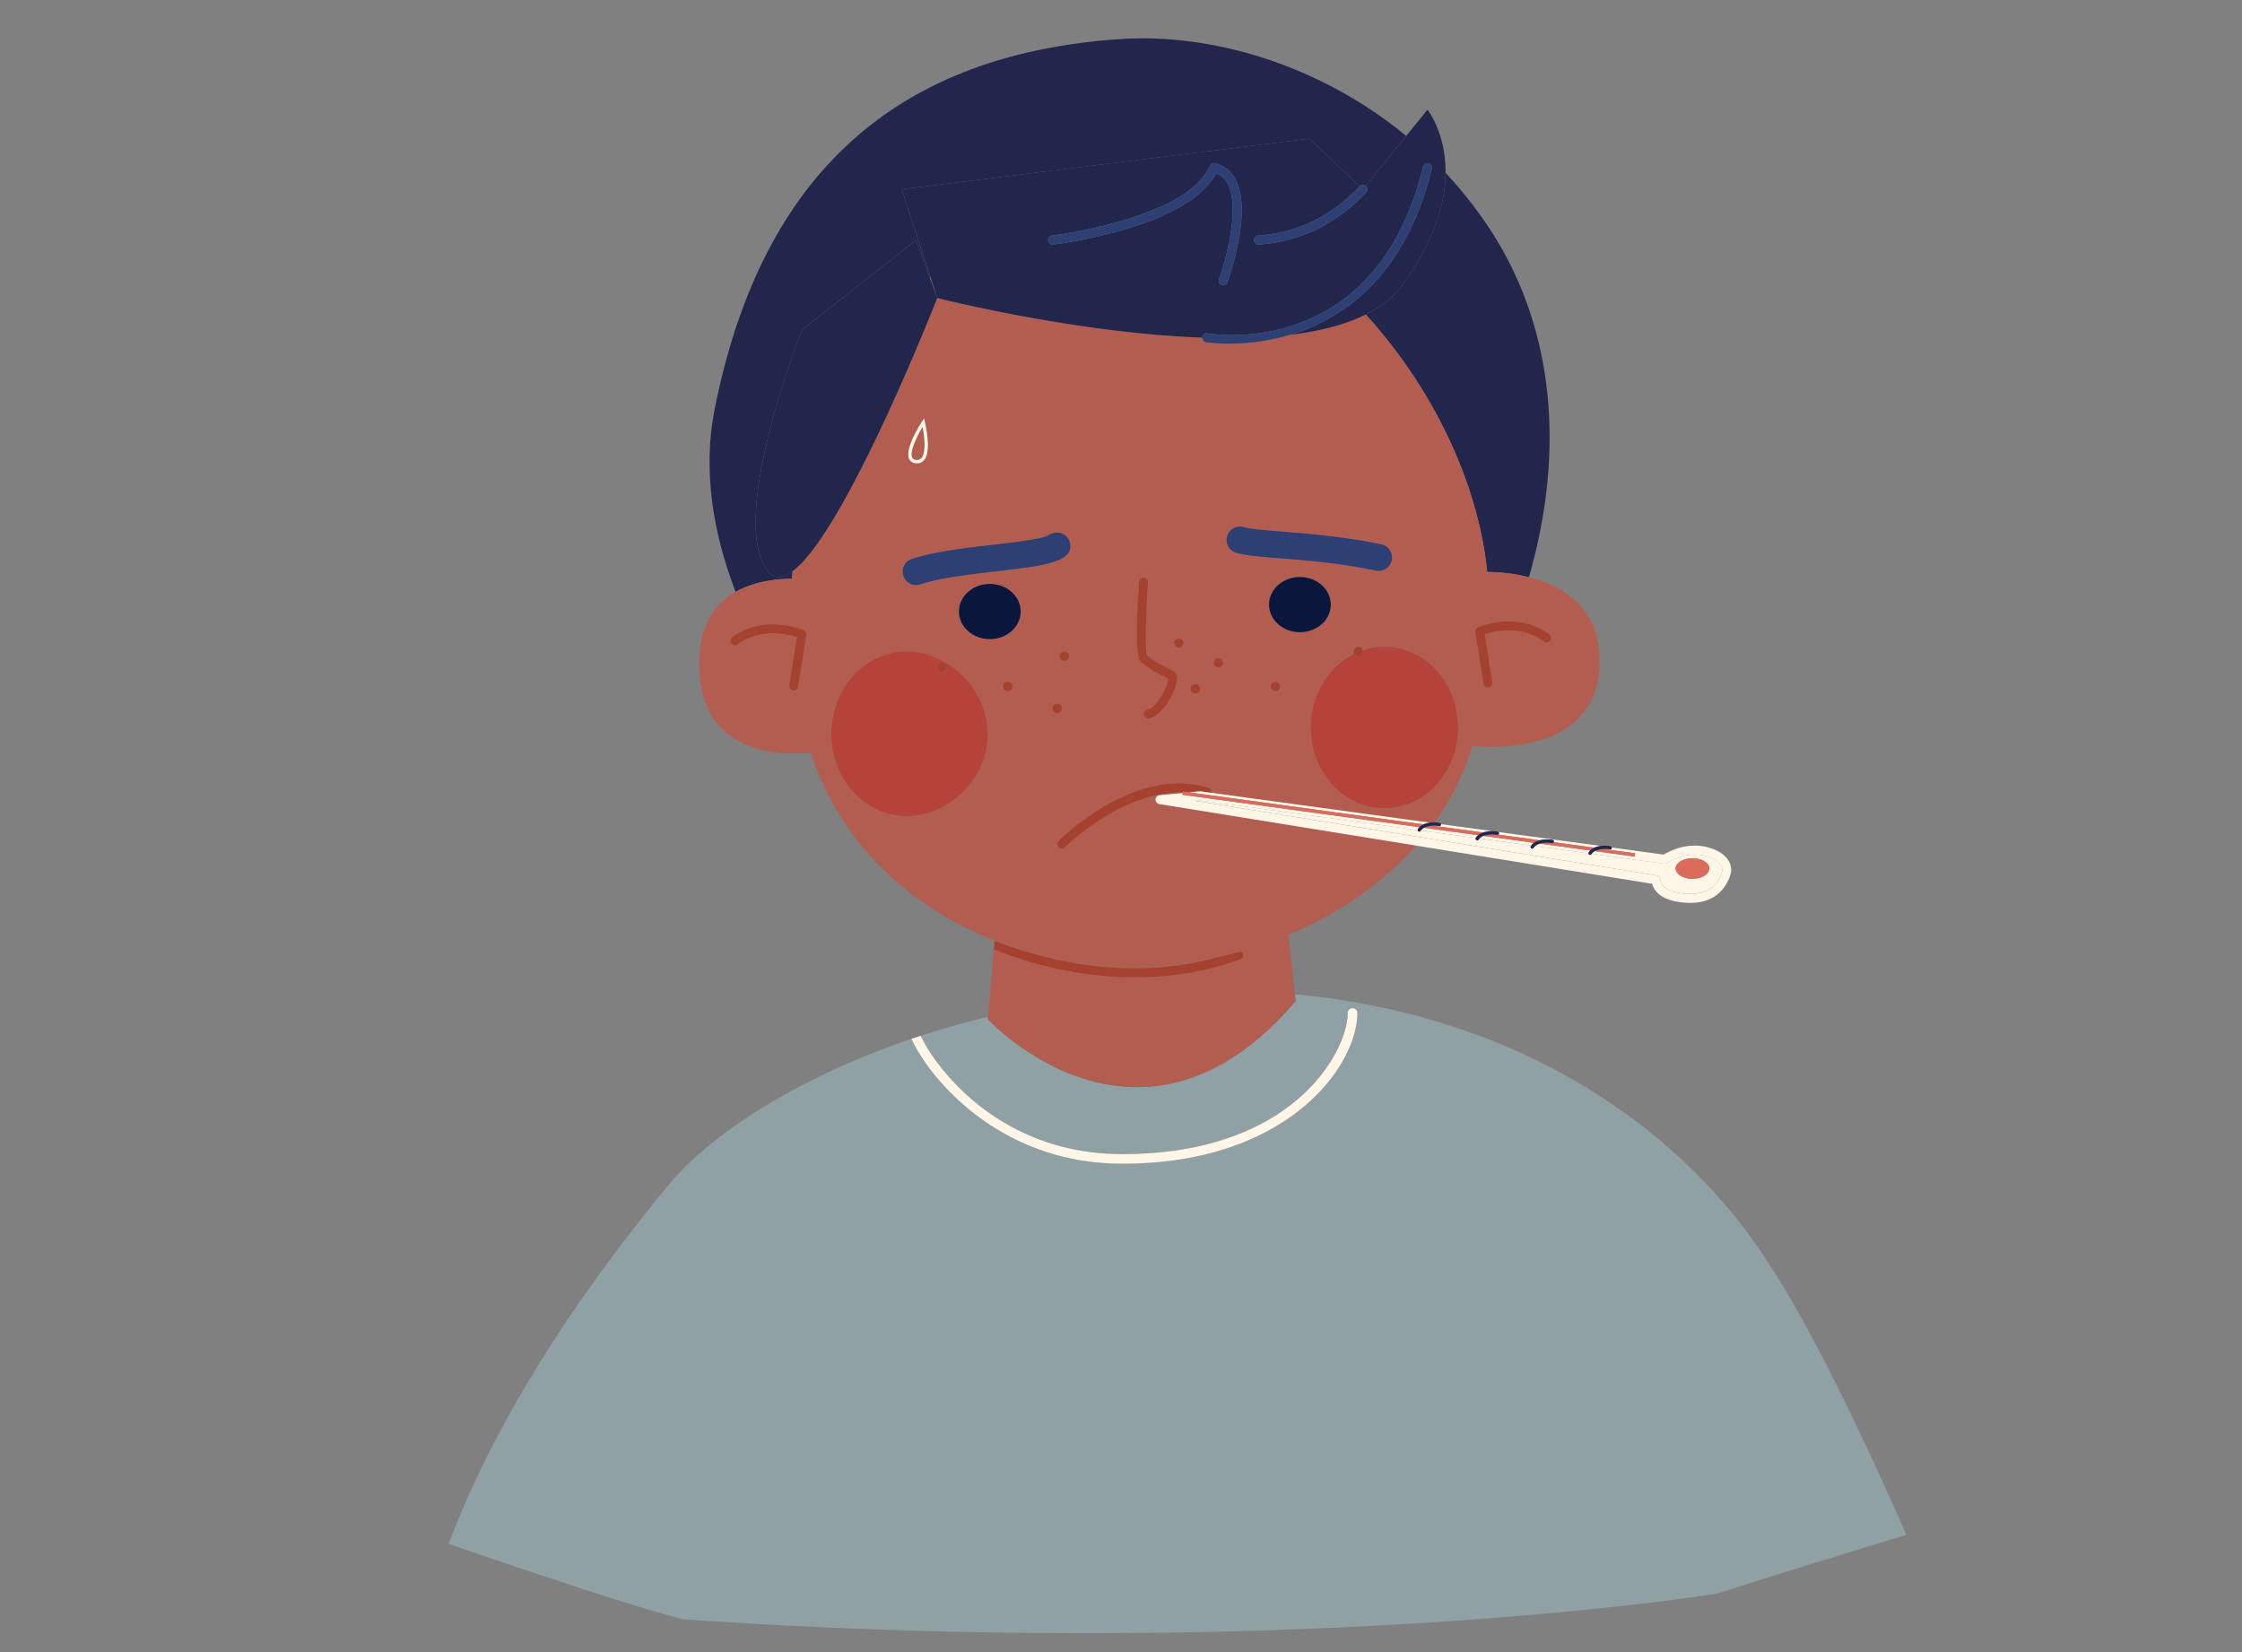 <svg xmlns="http://www.w3.org/2000/svg" viewBox="0 0 760 560" style="enable-background:new 0 0 760 560" xml:space="preserve"><rect x="0" y="0" width="760" height="560" fill="#808080" stroke="none"/><style>.st0{display:none}.st1{display:inline}.st3{fill:#502018}.st4{fill:#145b9d}.st5{fill:#fce1e0}.st6{fill:none;stroke:#e59188;stroke-width:.704;stroke-linecap:round;stroke-linejoin:round;stroke-miterlimit:10}.st7{fill:#fff}.st8{fill:#1b1d39}.st9{fill:none;stroke:#502018;stroke-width:3.889;stroke-linecap:round;stroke-linejoin:round;stroke-miterlimit:10}.st10,.st13,.st15{fill:#e2ad45}.st13,.st15{stroke:#e2ad45;stroke-width:1.944;stroke-linecap:round;stroke-linejoin:round;stroke-miterlimit:10}.st15{fill:none;stroke:#fff;stroke-width:.972}.st16{fill:#eed2a2}.st17{fill:#fff6e8}.st18{fill:#98accc}.st19{stroke:#fff;stroke-width:1.944}.st19,.st20,.st21{fill:none;stroke-miterlimit:10}.st20{stroke:#f3b7b6;stroke-width:.972;stroke-linecap:round;stroke-linejoin:round}.st21{stroke:#e2ad45}.st23,.st24{display:inline;fill:#ece9e5}.st24{fill:#1b1d39}.st25{fill:#b25d50}.st25,.st26,.st27{display:inline}.st26{fill:#fff}.st27{stroke:#a5412e;stroke-linecap:round;stroke-linejoin:round}.st27,.st28,.st30{fill:none;stroke-miterlimit:10}.st28{display:inline;stroke:#1b1d39;stroke-width:2;stroke-linecap:round}.st30{stroke:#98accc;stroke-width:.5}.st30,.st31,.st32{display:inline}.st31{fill:none;stroke:#a5412e;stroke-miterlimit:10}.st32{fill:#d89931}.st33,.st40,.st41,.st42,.st43{display:inline;fill:none;stroke-miterlimit:10}.st33{stroke:#f3f1ee;stroke-linecap:round}.st40,.st41,.st42,.st43{stroke:#e27a67}.st41,.st42,.st43{stroke:#fff6e8;stroke-linecap:round}.st42,.st43{stroke:#2e3f73}.st43{stroke:#6d7f9a}.st44{fill:#2e3f73}.st45{fill:#e5b871}.st46{fill:#f3b7b6}.st47{fill:#ece9e5}.st48{fill:#6d7f9a}.st49{fill:#e27a67}.st50{fill:none;stroke:#1b1d39;stroke-width:3.912;stroke-linecap:round;stroke-linejoin:round;stroke-miterlimit:10}.st54{fill:#dd6b5b}.st55{fill:#a4412d}.st57,.st58,.st60{fill:none;stroke:#502017;stroke-width:1.85;stroke-linecap:round;stroke-linejoin:round;stroke-miterlimit:10}.st58,.st60{stroke:#502018;stroke-width:9.252}.st60{stroke:#fff5e6;stroke-width:1.85}.st61{fill:#e0d9ce}.st68,.st69,.st72{fill:none;stroke:#fff;stroke-width:3.044;stroke-linecap:round;stroke-linejoin:round;stroke-miterlimit:10}.st69,.st72{stroke:#fff6e8;stroke-width:3.461}.st72{stroke:#3366a8;stroke-width:2}.st73{fill:#3366a8}.st74{fill:none;stroke:#fff6e8;stroke-linecap:round;stroke-linejoin:round;stroke-miterlimit:10}.st75{fill:#b25d50}.st76,.st78,.st79,.st80,.st81,.st82{fill:none;stroke:#a5412e;stroke-width:3.251;stroke-linecap:round;stroke-linejoin:round;stroke-miterlimit:10}.st78,.st79,.st80,.st81,.st82{fill:#b25d50}.st79,.st80,.st81,.st82{fill:none;stroke:#3366a8;stroke-width:3.088}.st80,.st81,.st82{stroke:#000;stroke-width:1.029}.st81,.st82{stroke-width:2.058}.st82{stroke:#3366a8;stroke-width:1.029}.st84{fill:#ffe2e0}.st88,.st90,.st97{fill:none;stroke:#3366a8;stroke-width:2.785;stroke-linecap:round;stroke-linejoin:round;stroke-miterlimit:10}.st90,.st97{stroke:#a5412e;stroke-width:.536}.st97{stroke:#dd6b5b}.st98{fill:#e17a67}.st102,.st103,.st105,.st107,.st109,.st99{fill:none;stroke:#dd6b5b;stroke-width:1.073;stroke-linecap:round;stroke-linejoin:round;stroke-miterlimit:10}.st102,.st103,.st105,.st107,.st109{stroke:#f3b7b6;stroke-width:.536}.st103,.st105,.st107,.st109{stroke:#a5412e;stroke-width:.62}.st105,.st107,.st109{stroke:#fff;stroke-width:.536}.st107,.st109{stroke:#000;stroke-width:1.792}.st109{stroke-width:3.583}.st111{fill:#22264d}.st112{fill:#dbd4c8}.st113{fill:none}.st114{fill:#a5412e}.st115,.st116,.st118,.st119{fill:none;stroke:#dbd4c8;stroke-width:1.817;stroke-linecap:round;stroke-linejoin:round;stroke-miterlimit:10}.st116,.st118,.st119{stroke:#98accc;stroke-width:1.211}.st118,.st119{stroke:#502018;stroke-width:.552}.st119{stroke-width:2.944}.st124{fill:#e59188}.st125,.st126,.st127{fill:none;stroke:#1b1d39;stroke-width:1.211;stroke-linecap:round;stroke-linejoin:round;stroke-miterlimit:10}.st126,.st127{stroke:#e59188;stroke-width:.617}.st127{stroke:#d89931;stroke-width:3.289}.st129{stroke:#e17a67;stroke-width:1.211}.st129,.st131,.st132,.st133{fill:none;stroke-miterlimit:10}.st131{stroke:#f3f1ee;stroke-width:3.634;stroke-linecap:round;stroke-linejoin:round}.st132,.st133{stroke:#1b1d39}.st133{stroke:#fff;stroke-width:2;stroke-linecap:round;stroke-linejoin:round}.st134{fill:#5479ae}.st135{display:inline;fill:#e17a67;stroke:#e2ad45;stroke-width:3;stroke-linecap:round;stroke-linejoin:round;stroke-miterlimit:10}.st137{display:inline;fill:#3366a8}.st138{font-family:&apos;AcuminPro-Semibold&apos;}.st144,.st145,.st146{fill:none;stroke:#000;stroke-width:7.627;stroke-linecap:round;stroke-linejoin:round;stroke-miterlimit:10}.st145,.st146{stroke:#1b1d39;stroke-width:2.542}.st146{stroke:#a5412e}.st147{fill:#b54339}.st149{fill:none;stroke:#fce1e0;stroke-width:.953;stroke-linecap:round;stroke-linejoin:round;stroke-miterlimit:10}.st150,.st151{stroke-width:1.271}.st150{fill:none;stroke:#a5412e;stroke-miterlimit:10}.st151{stroke:#1b1d39;stroke-linecap:round;stroke-linejoin:round}.st151,.st152,.st153,.st154{fill:none;stroke-miterlimit:10}.st152{stroke:#502018;stroke-width:.953;stroke-linecap:round;stroke-linejoin:round}.st153,.st154{stroke:#fce1e0;stroke-width:1.271}.st154{stroke:#fff;stroke-width:.636;stroke-linecap:round;stroke-linejoin:round}.st155{fill:#eae7e1}.st156{fill:#ecb7af}.st157{fill:#fff5e6}.st158{fill:#f2b7b6}.st159{fill:#f3f1ee}.st160,.st162{display:inline;fill:#5479ae}.st162{fill:none;stroke:#eed2a2;stroke-width:.279;stroke-linecap:round;stroke-linejoin:round;stroke-miterlimit:10}.st163{display:inline;fill:#eed2a2}.st164,.st165,.st166{fill:none;stroke-linecap:round;stroke-linejoin:round;stroke-miterlimit:10}.st164{display:inline;stroke:#1b1d39;stroke-width:.435}.st165,.st166{stroke:#a5412e;stroke-width:.376}.st166{stroke:#1b1d39;stroke-width:.279}.st171{display:inline;fill:#a5412e}.st172,.st173,.st174{fill:none;stroke-linecap:round;stroke-linejoin:round;stroke-miterlimit:10}.st172{display:inline;stroke:#1b1d39;stroke-width:.279}.st173,.st174{stroke:#502018;stroke-width:.376}.st174{stroke:#ada394;stroke-width:.501}.st176{display:inline;fill:#e2ad45}.st177,.st179{fill:none;stroke-linecap:round;stroke-linejoin:round;stroke-miterlimit:10}.st177{display:inline;stroke:#fff6e8;stroke-width:.376}.st179{stroke:#1b1d39;stroke-width:1.671}.st183{display:inline;fill:#fce1e0}.st184,.st185{display:inline;stroke-width:.338}.st184{fill:none;stroke:#f3b7b6;stroke-linecap:round;stroke-linejoin:round;stroke-miterlimit:10}.st185{stroke:#1b1d39}.st185,.st186,.st187,.st188{fill:none;stroke-linecap:round;stroke-linejoin:round;stroke-miterlimit:10}.st186{display:inline;stroke:#a5412e;stroke-width:3.133}.st187,.st188{stroke:#f3b7b6;stroke-width:.334}.st188{stroke:#a5412e}.st189{display:inline;fill:#98accc}.st196{fill:none;stroke:#e2ad45;stroke-width:.331;stroke-linecap:round;stroke-linejoin:round;stroke-miterlimit:10}.st198,.st199,.st200{display:inline;fill:#22264d}.st199,.st200{fill:none;stroke:#22264d;stroke-width:.87;stroke-miterlimit:10}.st200{stroke:#e2ad45;stroke-width:.331;stroke-linecap:round;stroke-linejoin:round}.st202,.st203{display:inline;fill:#e5b871}.st203{fill:none;stroke:#d89931;stroke-width:.348;stroke-linecap:round;stroke-linejoin:round}.st203,.st204,.st205{stroke-miterlimit:10}.st204{display:inline;fill:none;stroke:#ece9e5;stroke-width:.653;stroke-linecap:round;stroke-linejoin:round}.st205{fill:#98accc;stroke:#98accc;stroke-width:.228}.st206,.st210,.st211,.st212{display:inline;fill:none;stroke:#1b1d39;stroke-width:.87;stroke-linecap:round;stroke-linejoin:round;stroke-miterlimit:10}.st210,.st211,.st212{stroke:#e2ad45;stroke-width:.279}.st211,.st212{stroke-width:.87}.st212{stroke:#6d7f9a;stroke-width:.279}.st214{display:inline;stroke:#ece9e5;stroke-width:.348}.st214,.st216,.st217,.st218,.st222{fill:none;stroke-linecap:round;stroke-linejoin:round;stroke-miterlimit:10}.st216{display:inline;stroke:#5479ae;stroke-width:.279}.st217,.st218,.st222{stroke:#f3b7b6;stroke-width:.356}.st218,.st222{display:inline;stroke:#e2ad45;stroke-width:1.74}.st222{stroke-width:.653}.st224{fill:#164347}.st231{fill:none;stroke:#fff;stroke-width:.845;stroke-linecap:round;stroke-linejoin:round;stroke-miterlimit:10}.st232{fill:#1f4d54}.st233,.st235,.st240,.st241,.st244{fill:none;stroke:#e2ad45;stroke-width:1.126;stroke-linecap:round;stroke-linejoin:round;stroke-miterlimit:10}.st235,.st240,.st241,.st244{fill:#ffe2e0;stroke:#f3b7b6;stroke-width:.522}.st240,.st241,.st244{fill:none;stroke:#e17a67;stroke-width:.563}.st241,.st244{stroke:#fff}.st244{fill:#fff;stroke:#e2ad45;stroke-width:3.565}.st245{fill:#44666a}.st248{fill:none;stroke:#fff;stroke-width:5.618;stroke-linecap:round;stroke-linejoin:round;stroke-miterlimit:10}.st250{fill:#262a4f}.st258{fill:#8fa1a4}.st259{fill:none;stroke:#000;stroke-width:.785;stroke-linecap:round;stroke-linejoin:round;stroke-miterlimit:10}.st266,.st267,.st268,.st269,.st270{fill:none;stroke-width:.599;stroke-miterlimit:10}.st266{stroke:#a5412e;stroke-linecap:round;stroke-linejoin:round}.st267,.st268,.st269,.st270{stroke:#8fa1a4}.st268,.st269,.st270{stroke:#000;stroke-linecap:round;stroke-linejoin:round}.st269,.st270{stroke:#fff}.st270{stroke:#e2ad45;stroke-width:1.197}.st275,.st276{display:inline;fill:#dd6b5b}.st276{fill:#fff6e8}.st281,.st283{fill:none;stroke-linecap:round;stroke-linejoin:round;stroke-miterlimit:10}.st281{display:inline;stroke:#e17a67;stroke-width:1.821}.st283{stroke:#a5412e}.st286{display:inline;fill:#ecb7af}.st287,.st290,.st291,.st292{fill:none;stroke-miterlimit:10}.st287{stroke:#e17a67;stroke-width:1.454;stroke-linecap:round;stroke-linejoin:round}.st290,.st291,.st292{display:inline}.st290{stroke:#5479ae;stroke-width:.851;stroke-linecap:round;stroke-linejoin:round}.st291,.st292{stroke:#fff6e8;stroke-width:.75}.st292{stroke:#e17a67;stroke-width:1.263;stroke-linecap:round;stroke-linejoin:round}.st305,.st307,.st308,.st309,.st311,.st312,.st313,.st317,.st320,.st321,.st324{fill:none;stroke:#a5412e;stroke-width:1.222;stroke-linecap:round;stroke-linejoin:round;stroke-miterlimit:10}.st307,.st308,.st309,.st311,.st312,.st313,.st317,.st320,.st321,.st324{stroke:#fff;stroke-width:.815}.st308,.st309,.st311,.st312,.st313,.st317,.st320,.st321,.st324{stroke-width:6.517}.st309,.st311,.st312,.st313,.st317,.st320,.st321,.st324{stroke:#98accc;stroke-width:1.222}.st311,.st312,.st313,.st317,.st320,.st321,.st324{stroke-width:3.258}.st312,.st313,.st317,.st320,.st321,.st324{stroke:#eae7e1;stroke-width:.553}.st313,.st317,.st320,.st321,.st324{stroke:#502018;stroke-width:1.106}.st317,.st320,.st321,.st324{stroke:#eed2a2}.st320,.st321,.st324{stroke:#f3f1ee}.st321,.st324{stroke:#fff}.st324{stroke:#98accc;stroke-width:.83}.st326{fill:#131b52}.st329,.st330{fill:none;stroke-linecap:round;stroke-linejoin:round}.st329{stroke:#f3b7b6;stroke-width:2;stroke-miterlimit:10}.st330{stroke:#e17a67;stroke-width:7}.st330,.st332,.st334{stroke-miterlimit:10}.st332{fill:#e59188;stroke:#e59188;stroke-width:.399}.st334{stroke:#22264d;stroke-width:7}.st334,.st335,.st341{fill:none;stroke-linecap:round;stroke-linejoin:round}.st335{stroke:#ecb7af;stroke-width:2;stroke-miterlimit:10}.st341{stroke:#e17a67;stroke-width:.8}.st341,.st342,.st344{stroke-miterlimit:10}.st342{fill:none;stroke:#502018;stroke-width:4.001;stroke-linecap:round;stroke-linejoin:round}.st344{fill:#e27a67;stroke:#e27a67;stroke-width:.165}.st345,.st346,.st350{display:inline;fill:none;stroke:#502018;stroke-width:.8;stroke-linecap:round;stroke-linejoin:round;stroke-miterlimit:10}.st346,.st350{stroke:#fff}.st350{stroke:#2e3f73}.st351,.st353{display:inline;fill:#e27a67}.st353{fill:none;stroke:#22264d;stroke-width:1.2;stroke-linecap:round;stroke-linejoin:round}.st353,.st357,.st360{stroke-miterlimit:10}.st357{fill:none;stroke:#fff;stroke-width:.746;stroke-linecap:round;stroke-linejoin:round}.st360{stroke:#f3b7b6;stroke-width:.932}.st360,.st363,.st364{fill:none;stroke-linecap:round;stroke-linejoin:round}.st363{stroke:#502018;stroke-width:.932;stroke-miterlimit:10}.st364{stroke:#22264d;stroke-width:.746}.st364,.st369,.st371{stroke-miterlimit:10}.st369{fill:#1b1d39;stroke:#2e3f73;stroke-width:1.285}.st371{fill:none;stroke:#164347}.st371,.st372{stroke-width:1.035;stroke-linecap:round;stroke-linejoin:round}.st372,.st377,.st379,.st380,.st381,.st382{fill:none;stroke:#fff6e8;stroke-miterlimit:10}.st379,.st380,.st381,.st382{stroke:#e17a67;stroke-width:3;stroke-linecap:round;stroke-linejoin:round}.st380,.st381,.st382{stroke:#22264d}.st381,.st382{stroke:#e5b871;stroke-width:9}.st382{stroke:#f3b7b6;stroke-width:3}.st386{stroke:#e17a67;stroke-width:2}.st386,.st390,.st391{fill:none;stroke-linecap:round;stroke-linejoin:round;stroke-miterlimit:10}.st390{stroke:#a5412e;stroke-width:9}.st391{stroke:#b25d50}.st398{stroke:#f3b7b6}.st398,.st400,.st401,.st403{fill:none;stroke-miterlimit:10}.st400{stroke:#fff6e8;stroke-width:1.19;stroke-linecap:round;stroke-linejoin:round}.st401,.st403{stroke:#e27a67;stroke-width:1.531}.st403{display:inline;stroke:#fff;stroke-width:.75}.st404,.st411{stroke-linecap:round;stroke-linejoin:round}.st404{display:inline;fill:none;stroke:#1b1d39;stroke-width:47;stroke-miterlimit:10}.st411{stroke:#c48b2d;stroke-width:.75}.st411,.st414,.st418,.st419,.st420{fill:none;stroke-miterlimit:10}.st414{stroke:#98accc;stroke-width:1.648;stroke-linecap:round;stroke-linejoin:round}.st418,.st419,.st420{stroke:#fff}.st418{stroke-width:.75;stroke-linecap:round;stroke-linejoin:round}.st419,.st420{stroke-width:.606}.st420{stroke-width:.448}.st421{fill:#f2dbbc}.st423,.st424,.st429,.st430{fill:none;stroke:#fff6e8;stroke-width:.641;stroke-linecap:round;stroke-linejoin:round;stroke-miterlimit:10}.st424,.st429,.st430{stroke:#e17a67}.st429,.st430{stroke:#fff6e8;stroke-width:.75}.st430{stroke:#e17a67}.st433{stroke:#3366a8}.st433,.st440,.st443,.st444{fill:none;stroke-miterlimit:10}.st440{stroke:#dbd4c8;stroke-width:2.435;stroke-linecap:round;stroke-linejoin:round}.st443,.st444{stroke:#e2ad45;stroke-width:1.217}.st444{stroke:#c48b2d;stroke-width:.798;stroke-linecap:round;stroke-linejoin:round}.st445,.st451,.st453,.st454,.st455,.st456,.st459,.st460,.st462,.st464,.st465{fill:none;stroke:#fff6e8;stroke-width:17.043;stroke-linecap:round;stroke-linejoin:round;stroke-miterlimit:10}.st451,.st453,.st454,.st455,.st456,.st459,.st460,.st462,.st464,.st465{stroke-width:3.652}.st453,.st454,.st455,.st456,.st459,.st460,.st462,.st464,.st465{stroke-width:.913}.st454,.st455,.st456,.st459,.st460,.st462,.st464,.st465{stroke-width:.609}.st455,.st456,.st459,.st460,.st462,.st464,.st465{fill:#fff6e8;stroke-width:.798}.st456,.st459,.st460,.st462,.st464,.st465{fill:none;stroke:#44666a;stroke-width:2.435}.st459,.st460,.st462,.st464,.st465{stroke:#eed2a2;stroke-width:1.652}.st460,.st462,.st464,.st465{stroke-width:1.689}.st462,.st464,.st465{stroke:#164347;stroke-width:1.217}.st464,.st465{stroke:#e17a66;stroke-width:2.087}.st465{stroke:#e59188;stroke-width:1.688}.st466,.st467,.st468{fill:#ecb7af;stroke:#ecb7af;stroke-width:1.321;stroke-miterlimit:10}.st467,.st468{stroke-width:1.691}.st468{stroke-width:1.774}.st473,.st477{fill:none;stroke-miterlimit:10}.st473{display:inline;stroke:#f27360;stroke-width:2.268}.st477{stroke:#e17a66;stroke-width:1.606;stroke-linecap:round;stroke-linejoin:round}.st478{fill:#0b163d}.st479{fill:none;stroke:#a4412d;stroke-width:4.817;stroke-linecap:round;stroke-linejoin:round;stroke-miterlimit:10}.st482,.st483,.st489{fill:#ecb7af;stroke:#ecb7af;stroke-width:.297;stroke-miterlimit:10}.st483,.st489{fill:none;stroke:#fff;stroke-width:1.321;stroke-linecap:round;stroke-linejoin:round}.st489{stroke:#f27360;stroke-width:5.284}.st490{stroke:#fff;stroke-width:2.237}.st490,.st493,.st495{fill:none;stroke-miterlimit:10}.st493{stroke:#5479ae;stroke-linecap:round;stroke-linejoin:round}.st495{stroke:#f3b7b6;stroke-width:.922}.st495,.st496,.st497{stroke-linecap:round;stroke-linejoin:round}.st496{fill:none;stroke:#b25d50;stroke-width:2;stroke-miterlimit:10}.st497{stroke:#a5412e;stroke-width:.5}.st497,.st498,.st499{fill:none;stroke-miterlimit:10}.st498{stroke:#f3f1ee;stroke-width:2;stroke-linecap:round;stroke-linejoin:round}.st499{stroke:#f3b7b6}.st499,.st501,.st502{stroke-linecap:round;stroke-linejoin:round}.st501{fill:none;stroke:#1b1d39;stroke-miterlimit:10}.st502{stroke:#502018;stroke-width:2.53}.st502,.st503,.st504{fill:none;stroke-miterlimit:10}.st503{stroke:#502018;stroke-width:1.265;stroke-linecap:round;stroke-linejoin:round}.st504{stroke:#eae7e1;stroke-width:10.118}.st504,.st505,.st507,.st508{stroke-linecap:round;stroke-linejoin:round}.st505{fill:none;stroke:#131b52;stroke-width:6.324;stroke-miterlimit:10}.st507,.st508{stroke-width:1.265}.st507{fill:none;stroke:#dbd4c8;stroke-miterlimit:10}.st508{stroke:#fff}.st508,.st513,.st514{fill:none;stroke-miterlimit:10}.st513{stroke:#e2ad45;stroke-width:1.36;stroke-linecap:round;stroke-linejoin:round}.st514{stroke:#fff;stroke-width:.34}.st521,.st522{stroke-linecap:round;stroke-linejoin:round}.st521{fill:none;stroke:#1b1d39;stroke-width:6.124;stroke-miterlimit:10}.st522{stroke:#a5412e}.st522,.st523,.st524,.st525,.st526{display:inline;fill:none;stroke-width:1.225;stroke-miterlimit:10}.st523{stroke:#f3f1ee;stroke-linecap:round;stroke-linejoin:round}.st524,.st525,.st526{stroke:#502018}.st525,.st526{stroke:#1b1d39;stroke-width:4.899;stroke-linecap:round;stroke-linejoin:round}.st526{stroke:#eed2a2;stroke-width:1.225}.st529{display:inline;stroke:#e2ad45;stroke-width:4.899}.st529,.st534,.st538,.st540,.st541,.st542,.st545,.st546{fill:none;stroke-linecap:round;stroke-linejoin:round;stroke-miterlimit:10}.st534{display:inline;stroke:#fff6e8;stroke-width:1.323}.st538,.st540,.st541,.st542,.st545,.st546{stroke:#f3b7b6;stroke-width:1.261}.st540,.st541,.st542,.st545,.st546{stroke:#f2dbbc;stroke-width:1.323}.st541,.st542,.st545,.st546{stroke:#f3b7b6;stroke-width:1.251}.st542,.st545,.st546{stroke:#fff6e8;stroke-width:1.39}.st545,.st546{stroke:#e27a67}.st546{stroke:#f3b7b6;stroke-width:1.325}.st547,.st548{stroke-width:1.39}.st547{fill:none;stroke:#e2ad45;stroke-linecap:round;stroke-linejoin:round;stroke-miterlimit:10}.st548{stroke:#fff}.st548,.st549,.st552{fill:none;stroke-linecap:round;stroke-linejoin:round;stroke-miterlimit:10}.st549{display:inline;stroke:#fff6e8;stroke-width:.927}.st552{stroke:#eed2a2;stroke-width:.96}.st553,.st560,.st561,.st567,.st568,.st573,.st576,.st577,.st578,.st581,.st583{fill:none;stroke:#e2ad45;stroke-width:4.801;stroke-linecap:round;stroke-linejoin:round;stroke-miterlimit:10}.st560,.st561,.st567,.st568,.st573,.st576,.st577,.st578,.st581,.st583{stroke:#502017;stroke-width:.96}.st561,.st567,.st568,.st573,.st576,.st577,.st578,.st581,.st583{stroke:#502018;stroke-width:4.801}.st567,.st568,.st573,.st576,.st577,.st578,.st581,.st583{stroke:#fff6e8;stroke-width:.282}.st568,.st573,.st576,.st577,.st578,.st581,.st583{stroke:#5479ae;stroke-width:1.211}.st573,.st576,.st577,.st578,.st581,.st583{stroke:#e2ad45;stroke-width:.96}.st576,.st577,.st578,.st581,.st583{stroke:#5479ae;stroke-width:1.062}.st577,.st578,.st581,.st583{stroke:#fff;stroke-width:.75}.st578,.st581,.st583{stroke-width:.375}.st581,.st583{stroke:#502017;stroke-width:.949}.st583{stroke:#502018;stroke-width:4.744}.st584,.st585,.st586,.st588,.st589{fill:none;stroke:#e27a67;stroke-miterlimit:10}.st584{stroke-width:1.324;stroke-linecap:round;stroke-linejoin:round}.st585,.st586,.st588,.st589{stroke-width:1.464}.st586,.st588,.st589{stroke:#fff;stroke-width:.949;stroke-linecap:round;stroke-linejoin:round}.st588,.st589{stroke:#ffe2e0}.st589{stroke:#f3b7b6;stroke-width:1.11}.st590,.st592{fill:#ecb7af;stroke:#ecb7af;stroke-width:.748;stroke-miterlimit:10}.st592{stroke-width:.732}.st595,.st599{fill:none;stroke-linecap:round;stroke-linejoin:round}.st595{stroke:#f2b7b6;stroke-width:1.192;stroke-miterlimit:10}.st599{stroke:#e17a67;stroke-width:.762}.st599,.st600,.st601{stroke-miterlimit:10}.st600{fill:none;stroke:#a5412e;stroke-width:2.285;stroke-linecap:round;stroke-linejoin:round}.st601{fill:#ecb7af;stroke:#ecb7af;stroke-width:.141}.st608{stroke:#000;stroke-width:.901;stroke-linecap:round;stroke-linejoin:round}.st608,.st610,.st613,.st614{fill:none;stroke-miterlimit:10}.st610{stroke:#1b1d39;stroke-width:1.205;stroke-linecap:round;stroke-linejoin:round}.st613,.st614{stroke:#fce1e0;stroke-width:1.103}.st614{stroke-width:.803;stroke-linecap:round;stroke-linejoin:round}.st620,.st622,.st625,.st628,.st632,.st633{fill:#fff;stroke:#f3f1ee;stroke-width:1.607;stroke-miterlimit:10}.st622,.st625,.st628,.st632,.st633{stroke-width:1.468}.st625,.st628,.st632,.st633{stroke:#f27360;stroke-width:.554;stroke-linecap:round;stroke-linejoin:round}.st628,.st632,.st633{fill:none;stroke:#fff6e8;stroke-width:3.913}.st632,.st633{stroke:#e17a66;stroke-width:3.011}.st633{stroke:#eed2a2;stroke-width:9.033}.st635,.st639{fill:#ecb7af;stroke:#ecb7af;stroke-width:.557;stroke-miterlimit:10}.st639{fill:none;stroke:#f3f1ee;stroke-width:3.102;stroke-linecap:round;stroke-linejoin:round}.st647{fill:#d89931}.st650{stroke:#98accc;stroke-width:.821;stroke-linejoin:round}.st650,.st654,.st655,.st662,.st663,.st667,.st668{fill:none;stroke-linecap:round;stroke-miterlimit:10}.st654{stroke:#d89931;stroke-width:1.501;stroke-linejoin:round}.st655,.st662,.st663,.st667,.st668{stroke:#98accc;stroke-width:1.331}.st662,.st663,.st667,.st668{stroke-width:3.006;stroke-linejoin:round}.st663,.st667,.st668{stroke:#e2ad45;stroke-width:16.534}.st667,.st668{stroke:#1b1d39;stroke-width:.752}.st668{stroke:#98accc}.st671{display:inline;fill:#e17a67}.st672,.st673{fill:none;stroke-linecap:round;stroke-linejoin:round;stroke-miterlimit:10}.st672{stroke:#e2ad45;stroke-width:.75}.st673{stroke:#fff}.st674{fill:#c49a95}.st679,.st680{stroke-linecap:round;stroke-linejoin:round}.st679{fill:none;stroke:#f3b7b6;stroke-width:.75;stroke-miterlimit:10}.st680{stroke:#502018;stroke-width:4}.st680,.st685,.st686{fill:none;stroke-miterlimit:10}.st685{stroke:#e2ad45;stroke-width:.657;stroke-linecap:round;stroke-linejoin:round}.st686{stroke:#98accc}.st687,.st688{stroke:#e2ad45;stroke-linejoin:round}.st687{fill:none;stroke-width:3;stroke-linecap:round;stroke-miterlimit:10}.st688{stroke-width:2.079}.st688,.st690,.st694,.st696,.st697{fill:none;stroke-linecap:round;stroke-miterlimit:10}.st690{stroke:#502018;stroke-width:.75;stroke-linejoin:round}.st694,.st696,.st697{stroke:#1b1d39;stroke-width:3}.st696,.st697{stroke:#a5412e;stroke-width:20.867;stroke-linejoin:round}.st697{stroke:#fff;stroke-width:1.159}.st698{font-size:8.452px}.st699{font-size:8.483px}.st703{fill:none;stroke:#f3b7b6;stroke-linecap:round;stroke-miterlimit:10}.st703,.st704,.st708{stroke-width:.934;stroke-linejoin:round}.st704{fill:#fff6e8;stroke:#fff;stroke-linecap:round;stroke-miterlimit:10}.st708{display:inline;stroke:#f3b7b6}.st708,.st709,.st710,.st711{fill:none;stroke-linecap:round;stroke-miterlimit:10}.st709{stroke:#e59188;stroke-width:3.115;stroke-linejoin:round}.st710,.st711{stroke-width:3.436}.st710{stroke:#b25d50;stroke-linejoin:round}.st711{stroke:#2e3f73}.st711,.st717,.st719{stroke-linejoin:round}.st717{fill:none;stroke:#22264d;stroke-width:1.145;stroke-linecap:round;stroke-miterlimit:10}.st719{display:inline;stroke:#fff6e8;stroke-width:2.291}.st719,.st722,.st723{fill:none;stroke-linecap:round;stroke-miterlimit:10}.st722{display:inline;stroke:#ecb7af;stroke-width:1.673;stroke-linejoin:round}.st723{stroke:#eed2a2;stroke-width:1.686}.st723,.st727,.st728{display:inline;stroke-linejoin:round}.st727{fill:none;stroke:#eed2a2;stroke-width:1.124;stroke-linecap:round;stroke-miterlimit:10}.st728{stroke:#fff;stroke-width:1.673}.st728,.st729,.st730,.st733{fill:none;stroke-linecap:round;stroke-miterlimit:10}.st729{display:inline;stroke:#502018;stroke-width:1.124;stroke-linejoin:round}.st730,.st733{stroke:#e5b871;stroke-width:3.842}.st733{display:inline;stroke:#e2ad45;stroke-width:13;stroke-linejoin:round}</style><g id="Ziek_kindje"><path class="st111" d="M268.68 193.61c-3.22 2.4-6.05 2.75-8.2.16-14.26-17.15 11.34-81.95 11.34-81.95l38.72-30.44 4.64 12.69c.07-.07.13-.14.2-.2l-9.72-29.69 138.16-17.16 17.08 16.12c.55-.57 1.42-.59 2.03-.1l13.76-16.97c-29.43-24.27-66.21-34.85-96.7-32.84-80.76 5.32-122.76 50.65-137.7 125.26-4.1 20.46-.78 41.65 7.07 62.14 5.81-3.31 12.83-4.4 19.08-4.49.06-.85.17-1.69.24-2.53zM462.97 106.61c22.2 24.41 38.03 56.3 41.17 87.27 4.16.01 9.16.49 14.15 1.77 12.6-43.86 7.75-83.47-10.91-114.27-5.11-8.43-10.99-15.99-17.37-22.82-.08 9.91-3.48 22.96-15.03 38.53-2.92 3.94-7.06 7.04-12.01 9.52z"/><path class="st258" d="m334.84 345.49.07-.83c-7.94 1.91-15.55 4.08-22.81 6.45 4.02 8.71 25.06 40.09 68.4 40.09 58.26 0 76.36-35.06 76.36-47.83a1.63 1.63 0 0 1 3.26 0c0 17.82-23.35 51.09-79.62 51.09-43.71 0-66.87-31.57-71.51-42.33-39.9 13.53-68.72 33.05-82.17 49.32-38.95 47.11-62 88.08-74.74 121.88 30.2 10.39 62.53 21.15 79.29 25.53 209.1 14.39 350.42-8.63 350.43-8.63 12.35-3.92 36.9-11.64 64.43-19.96-14.97-34.14-33.02-71.62-47.18-92.77-4.96-7.4-48.54-79.81-160.1-90.5l.25 2.34c-52.78 61.81-104.36 6.15-104.36 6.15zM581.79 540.24c-5.37 1.7-8.45 2.69-8.45 2.69l8.45-2.69z"/><path class="st17" d="M380.5 394.46c56.26 0 79.62-33.28 79.62-51.09a1.63 1.63 0 0 0-3.26 0c0 12.77-18.1 47.83-76.36 47.83-43.34 0-64.38-31.38-68.4-40.09-1.04.34-2.09.67-3.11 1.02 4.64 10.76 27.8 42.33 71.51 42.33z"/><path class="st75" d="M413.33 324.25c-9.67 2.14-19.56 3.3-29.38 3.34a128.62 128.62 0 0 1-34.11-4.51c14.04 4.14 38.14 8.55 63.49 1.17z"/><path class="st75" d="M420.7 322.45c.29.17.54.42.66.76.29.79-.12 1.66-.9 1.95-12.3 4.51-24.49 6.12-35.62 6.12-24.37 0-43.64-7.71-47.95-9.58l-1.98 22.95-.07.83s51.58 55.66 104.36-6.13l-.25-2.34-2.19-20.15c-5.22 2.17-10.58 4.07-16.06 5.59z"/><path class="st114" d="M384.84 331.29c11.13 0 23.32-1.61 35.62-6.12.79-.29 1.19-1.16.9-1.95-.13-.34-.37-.59-.66-.76-2.43.68-4.9 1.25-7.37 1.8-25.35 7.38-49.45 2.97-63.49-1.18a122.79 122.79 0 0 1-12.7-4.24l-.25 2.88c4.31 1.86 23.58 9.57 47.95 9.57z"/><path class="st75" d="M237.25 229.39c2.18 24.45 23.72 26.88 37.63 25.84 9.73 30.25 33.35 52.24 62.26 63.6 4.14 1.63 8.37 3.06 12.7 4.24 10.97 2.99 22.47 4.56 34.11 4.51 9.82-.04 19.71-1.2 29.38-3.34 2.47-.55 4.93-1.12 7.37-1.8 5.48-1.52 10.84-3.42 16.06-5.59 16.74-6.96 31.78-17.2 43.29-30.25l-87.07-14.08c-.75-.12-1.3-.78-1.27-1.55.03-.76.61-1.39 1.37-1.46l7.81-.74.02-.13c-20.43-.67-39.65 18.29-39.87 18.5-.3.3-.68.45-1.07.45s-.77-.15-1.07-.44c-.59-.59-.6-1.55 0-2.14 1.04-1.05 25.85-25.6 50.62-18.05a1.5 1.5 0 0 1 1.02 1.77l74.18 10.12c.56-.07 1.1-.09 1.59-.08 5.56-7.8 9.97-16.4 12.78-25.8 14.79 1.18 45.75-1.03 42.93-32.61-1.33-14.92-12.5-21.84-23.73-24.71-4.99-1.27-9.99-1.75-14.15-1.77-3.15-30.98-18.97-62.86-41.17-87.27-7.06 3.53-15.86 5.71-25.67 6.89-8.08 2.42-15.46 3-20.69 3-4.71 0-7.67-.47-7.8-.49-.75-.13-1.25-.8-1.23-1.54-43.27-1.56-89.87-13.44-89.87-13.44s-30.95 79.13-49.03 92.6c-.08.84-.18 1.68-.24 2.52-6.26.09-13.27 1.18-19.08 4.49-7.85 4.45-13.51 12.99-12.11 28.75zm121.96-6.97c0-.88.71-1.59 1.59-1.59.88 0 1.59.71 1.59 1.59s-.71 1.59-1.59 1.59a1.6 1.6 0 0 1-1.59-1.59zm70.97-17.48c0-5.17 4.69-9.36 10.47-9.36s10.47 4.19 10.47 9.36-4.69 9.36-10.47 9.36-10.47-4.19-10.47-9.36zm3.72 27.74c0 .88-.71 1.59-1.59 1.59-.88 0-1.59-.71-1.59-1.59 0-.88.71-1.59 1.59-1.59a1.6 1.6 0 0 1 1.59 1.59zm-75.52 9.02c-.88 0-1.59-.71-1.59-1.59 0-.88.71-1.59 1.59-1.59.88 0 1.59.71 1.59 1.59a1.6 1.6 0 0 1-1.59 1.59zm-18.36-9.02c0-.88.71-1.59 1.59-1.59s1.59.71 1.59 1.59c0 .88-.71 1.59-1.59 1.59s-1.59-.71-1.59-1.59zm-4.49-16.05c-5.78 0-10.47-4.19-10.47-9.36 0-5.17 4.69-9.36 10.47-9.36S346 202.1 346 207.27c0 5.17-4.69 9.36-10.47 9.36zm165.54-4.05c14.58-5.43 23.8 2.18 24.19 2.51.64.54.71 1.49.17 2.13-.53.64-1.49.73-2.13.18-.32-.27-7.81-6.38-20.01-2.4l2.59 16.27c.13.83-.43 1.6-1.26 1.74-.08.01-.16.02-.24.02-.73 0-1.38-.53-1.5-1.28l-2.79-17.53c-.1-.69.3-1.39.98-1.64zm-6.79 34.04c0 15.12-11.18 27.37-24.98 27.37s-24.98-12.26-24.98-27.37c0-11.13 6.07-20.69 14.78-24.97-.15-.24-.26-.51-.26-.82 0-.88.71-1.59 1.59-1.59.74 0 1.34.52 1.51 1.21 2.33-.79 4.8-1.21 7.37-1.21 13.78.01 24.97 12.26 24.97 27.38zm-78.31-64.9a4.545 4.545 0 0 1 5.66-3.05c2.15.64 7.19 1.05 13.01 1.51 8.92.72 21.14 1.69 33.61 4.33a4.55 4.55 0 0 1-1.88 8.9c-11.9-2.52-23.78-3.47-32.46-4.17-6.86-.55-11.82-.95-14.9-1.87-2.39-.71-3.76-3.25-3.04-5.65zm-2.93 41.37c.88 0 1.59.71 1.59 1.59 0 .88-.71 1.59-1.59 1.59-.88 0-1.59-.71-1.59-1.59a1.6 1.6 0 0 1 1.59-1.59zm-7.89 8.83c.88 0 1.59.71 1.59 1.59 0 .88-.71 1.59-1.59 1.59-.88 0-1.59-.71-1.59-1.59a1.6 1.6 0 0 1 1.59-1.59zm-5.53-15.53c.88 0 1.59.71 1.59 1.59 0 .88-.71 1.59-1.59 1.59-.88 0-1.59-.71-1.59-1.59a1.6 1.6 0 0 1 1.59-1.59zm-13.48-19.18c.06-.84.77-1.47 1.62-1.41.83.06 1.47.78 1.41 1.62-.76 10.84-1.08 23.05-.3 24.71 1.79 1.79 4.94 3.36 7.03 4.4 1.62.81 2.29 1.14 2.68 1.7.25.36 1.02 1.46-.37 5.26-1.17 3.2-4.3 8.91-8.6 10.03-.13.03-.26.05-.38.05a1.514 1.514 0 0 1-.39-2.98c3.79-.99 7.14-8.48 7.15-10.59-.33-.19-.84-.44-1.45-.74-2.27-1.13-5.69-2.84-7.97-5.16-1.44-1.48-1.58-10.52-.43-26.89zm-73.62-54.28.7-1.07.31 1.24c.1.4 2.39 9.73-.28 12.88-.61.72-1.41 1.08-2.39 1.08-.12 0-.23 0-.35-.02-1.38-.12-2.01-.83-2.29-1.41-1.67-3.38 3.68-11.76 4.3-12.7zm-3.42 46.52c7.44-2.49 18.16-3.74 27.62-4.83 7.13-.83 16.9-1.96 18.84-3.28 2.01-1.37 4.89-1.01 6.34.95 1.45 1.96 1.23 4.62-.66 6.15-3.43 2.77-10.78 3.74-23.47 5.21-9.02 1.05-19.23 2.23-25.78 4.42-.48.16-.97.24-1.45.24-1.9 0-3.68-1.2-4.31-3.1-.8-2.38.48-4.96 2.87-5.76zm-1.82 31.38c14.06 0 27.56 12.66 27.56 28.07s-13.5 27.74-27.56 27.74c-14.06 0-25.47-12.49-25.47-27.91s11.4-27.9 25.47-27.9zm-59.12-4.73c.39-.33 9.6-7.93 24.19-2.52.68.25 1.08.95.97 1.66l-2.79 17.53c-.12.74-.76 1.28-1.5 1.28-.08 0-.16 0-.24-.02-.83-.13-1.39-.91-1.26-1.74l2.59-16.27c-12.19-3.98-19.69 2.13-20.01 2.4-.64.54-1.6.46-2.13-.18-.54-.65-.46-1.6.18-2.14z"/><path class="st75" d="M310.59 155.93c.76.04 1.36-.16 1.8-.67 1.65-1.94.97-7.44.34-10.57-1.77 2.97-4.54 8.38-3.53 10.46.15.29.46.7 1.39.78zM315.18 94.07l2.54 6.95-2.34-7.15c-.07.06-.13.13-.2.2z"/><path class="st114" d="M394.54 229.25c.61.3 1.12.55 1.45.74-.01 2.12-3.37 9.61-7.15 10.59-.81.21-1.3 1.04-1.08 1.85a1.516 1.516 0 0 0 1.85 1.08c4.29-1.12 7.42-6.83 8.6-10.03 1.39-3.8.62-4.9.37-5.26-.39-.56-1.06-.89-2.68-1.7-2.09-1.04-5.23-2.61-7.03-4.4-.79-1.66-.47-13.87.3-24.71.06-.84-.57-1.56-1.41-1.62-.85-.07-1.56.57-1.62 1.41-1.15 16.37-1.01 25.41.43 26.87 2.28 2.34 5.7 4.05 7.97 5.18z"/><ellipse class="st478" cx="335.53" cy="207.28" rx="10.47" ry="9.36"/><path class="st478" d="M451.12 204.94c0-5.17-4.69-9.36-10.47-9.36s-10.47 4.19-10.47 9.36 4.69 9.36 10.47 9.36 10.47-4.19 10.47-9.36z"/><path class="st44" d="M310.54 198.32c.48 0 .96-.08 1.45-.24 6.54-2.19 16.76-3.38 25.78-4.42 12.69-1.47 20.04-2.44 23.47-5.21 1.9-1.53 2.12-4.19.66-6.15-1.45-1.96-4.33-2.33-6.34-.95-1.94 1.32-11.71 2.45-18.84 3.28-9.46 1.1-20.17 2.34-27.62 4.83-2.38.8-3.66 3.38-2.87 5.76.64 1.89 2.41 3.1 4.31 3.1zM419.02 187.38c3.08.92 8.03 1.32 14.9 1.87 8.67.69 20.55 1.65 32.46 4.17.32.07.63.1.94.1 2.1 0 3.99-1.47 4.45-3.61a4.545 4.545 0 0 0-3.51-5.39c-12.47-2.64-24.69-3.62-33.61-4.33-5.83-.47-10.86-.87-13.01-1.51-2.4-.72-4.94.64-5.66 3.05-.73 2.39.64 4.93 3.04 5.65z"/><path class="st147" d="M307.28 276.64c14.06 0 27.56-12.33 27.56-27.74s-13.5-28.07-27.56-28.07c-14.06 0-25.47 12.49-25.47 27.9s11.4 27.91 25.47 27.91zm12.02-51.97c.88 0 1.59.71 1.59 1.59 0 .88-.71 1.59-1.59 1.59-.88 0-1.59-.71-1.59-1.59a1.6 1.6 0 0 1 1.59-1.59zM461.93 220.46c.03.12.08.24.08.37 0 .88-.71 1.59-1.59 1.59-.57 0-1.05-.32-1.33-.77-8.71 4.28-14.78 13.84-14.78 24.97 0 15.12 11.18 27.37 24.98 27.37s24.98-12.26 24.98-27.37c0-15.12-11.18-27.37-24.98-27.37-2.56 0-5.03.42-7.36 1.21z"/><circle class="st114" cx="360.8" cy="222.42" r="1.59"/><circle class="st114" cx="358.38" cy="240.11" r="1.59"/><circle class="st114" cx="341.6" cy="232.68" r="1.59"/><path class="st114" d="M319.3 227.84c.88 0 1.59-.71 1.59-1.59 0-.88-.71-1.59-1.59-1.59-.88 0-1.59.71-1.59 1.59a1.6 1.6 0 0 0 1.59 1.59zM399.62 219.56c.88 0 1.59-.71 1.59-1.59 0-.88-.71-1.59-1.59-1.59-.88 0-1.59.71-1.59 1.59a1.6 1.6 0 0 0 1.59 1.59z"/><circle class="st114" cx="405.15" cy="233.5" r="1.59"/><circle class="st114" cx="413.04" cy="224.67" r="1.59"/><circle class="st114" cx="432.32" cy="232.68" r="1.59"/><path class="st114" d="M460.42 222.42c.88 0 1.59-.71 1.59-1.59 0-.13-.04-.25-.08-.37-.17-.69-.77-1.21-1.51-1.21-.88 0-1.59.71-1.59 1.59 0 .31.11.58.26.82.28.44.76.76 1.33.76zM504.39 233.04c.08 0 .16 0 .24-.02.83-.13 1.39-.91 1.26-1.74l-2.59-16.27c12.2-3.98 19.69 2.13 20.01 2.4.64.54 1.6.46 2.13-.18.54-.64.46-1.59-.17-2.13-.39-.33-9.61-7.94-24.19-2.51-.68.25-1.08.95-.97 1.66l2.79 17.53c.11.73.75 1.26 1.49 1.26zM250.12 218.41c.32-.27 7.82-6.38 20.01-2.4l-2.59 16.27a1.523 1.523 0 0 0 1.5 1.76c.73 0 1.38-.53 1.5-1.28l2.79-17.53a1.52 1.52 0 0 0-.97-1.66c-14.59-5.41-23.81 2.19-24.19 2.52-.64.54-.71 1.49-.17 2.13.52.65 1.47.73 2.12.19z"/><path class="st111" d="m310.54 81.38-38.72 30.44s-25.6 64.8-11.34 81.95c2.16 2.6 4.98 2.25 8.2-.16 18.09-13.47 49.03-92.6 49.03-92.6l-2.54-6.95-4.63-12.68zM463.05 63.07c.61.58.63 1.53.06 2.14-10.24 10.82-22.14 16.61-36.37 17.68h-.12a1.512 1.512 0 0 1-.11-3.02c13.44-1.01 24.69-6.49 34.39-16.74l-17.08-16.12-138.16 17.16 9.72 29.69 2.34 7.15s46.6 11.88 89.87 13.44c0-.07-.02-.14-.01-.21.14-.83.9-1.4 1.75-1.24 2.32.39 57.06 9 73.08-56.53.2-.81 1.03-1.32 1.83-1.11.81.2 1.31 1.02 1.11 1.83-8.97 36.7-30.22 50.97-48.05 56.3 9.81-1.17 18.61-3.36 25.67-6.89 4.96-2.48 9.09-5.58 12.01-9.52 11.55-15.57 14.95-28.62 15.03-38.53.1-13.67-6.13-21.36-6.13-21.36l-7.19 8.86-13.76 16.97c.04.03.09.02.12.05zm-47 32.57c-.22.61-.81 1-1.42 1a1.508 1.508 0 0 1-1.42-2.03c.08-.22 8.14-22.59 2.93-32.35-.92-1.72-2.19-2.9-3.86-3.58-9.54 18.45-53.39 23.97-55.29 24.2-.83.12-1.59-.49-1.69-1.32-.1-.83.49-1.59 1.32-1.69.46-.06 45.99-5.79 53.45-23.63.29-.69 1.02-1.07 1.76-.89 3.1.76 5.45 2.6 6.99 5.47 5.84 10.96-2.41 33.85-2.77 34.82z"/><path class="st44" d="M485.35 57.19c.2-.81-.3-1.63-1.11-1.83-.8-.21-1.64.3-1.83 1.11C466.38 122 411.65 113.4 409.33 113c-.85-.16-1.61.41-1.75 1.24-.01.07.01.14.01.21-.02.74.48 1.41 1.23 1.54.13.02 3.09.49 7.8.49 5.22 0 12.61-.58 20.69-3 17.83-5.32 39.07-19.59 48.04-56.29zM418.81 60.83c-1.54-2.87-3.89-4.71-6.99-5.47-.73-.18-1.47.2-1.76.89-7.46 17.84-52.99 23.57-53.45 23.63-.83.1-1.42.86-1.32 1.69.1.83.86 1.44 1.69 1.32 1.9-.23 45.76-5.75 55.29-24.2 1.67.67 2.94 1.85 3.86 3.58 5.21 9.76-2.84 32.12-2.93 32.35a1.508 1.508 0 0 0 1.42 2.03c.62 0 1.2-.38 1.42-1 .37-.98 8.62-23.87 2.77-34.82zM426.51 79.87a1.512 1.512 0 0 0 .11 3.02h.12c14.23-1.07 26.12-6.85 36.37-17.68.57-.61.55-1.57-.06-2.14-.03-.03-.08-.02-.11-.04-.61-.49-1.48-.47-2.03.1-9.71 10.25-20.96 15.72-34.4 16.74z"/><path class="st114" d="m403.07 268.58 3.52-.33c.12-.02.23-.01.35.01l3.59.49a1.5 1.5 0 0 0-1.02-1.77c-24.78-7.55-49.58 17-50.62 18.05-.59.59-.59 1.55 0 2.14.3.3.68.44 1.07.44s.78-.15 1.07-.45c.22-.21 19.43-19.17 39.87-18.5l.05-.36 2.12.28z"/><path class="st17" d="m406.71 271.28-1.58.15 156.49 25.31c.77.12 1.32.81 1.27 1.59 0 .15.05 4.34 9.58 4.65 9.97.34 11.29-7.59 11.34-7.93.02-.12.32-2.88-4.53-4.59-7.39-2.61-14.01 1.97-14.08 2.01-.31.22-.7.31-1.08.27l-24.54-3.35c-.02.04-.06.06-.08.1a.55.55 0 0 1-.48.28c-.1 0-.19-.02-.28-.07-.17-.1-.23-.27-.24-.45l-18.11-2.47c-.2.17-.38.36-.51.59a.55.55 0 0 1-.48.28.545.545 0 0 1-.48-.83c.05-.08.12-.13.17-.21l-17.52-2.39c-.1.12-.22.21-.3.35a.55.55 0 0 1-.48.28c-.1 0-.19-.02-.28-.07a.55.55 0 0 1-.21-.73l-18.6-2.54c-.02.04-.06.06-.09.1a.55.55 0 0 1-.48.28c-.1 0-.19-.02-.28-.07-.17-.1-.23-.27-.24-.45l-73.9-10.09zm167.01 19.63c3.15 0 5.71 1.56 5.71 3.48s-2.56 3.48-5.71 3.48-5.71-1.56-5.71-3.48 2.55-3.48 5.71-3.48z"/><path class="st17" d="M487.76 280.01c-.24-.07-1.01-.16-1.95-.13l16.94 2.31c1.03-.35 2.13-.47 3.07-.47l-17.39-2.37c.02.09.06.18.03.28-.09.3-.39.49-.7.38zM508.11 282.6c-.04.13-.13.23-.24.3l14.08 1.92c1.85-.46 3.84-.28 4.4-.11.29.09.46.4.37.69-.01.03-.04.03-.05.06l13.74 1.88c.69-.31 1.45-.5 2.2-.59l-34.76-4.74c.21.13.34.35.26.59z"/><path class="st17" d="M545.67 287.91c-.25-.07-1.05-.16-2.01-.12l10.61 1.45-.15 1.11-13.5-1.84c-.42.23-.79.52-1.04.9l24.54 3.35c.38.04.77-.05 1.08-.27.07-.04 6.69-4.63 14.08-2.01 4.86 1.71 4.55 4.47 4.53 4.59-.05.33-1.37 8.27-11.34 7.93-9.53-.31-9.58-4.5-9.58-4.65.05-.78-.5-1.47-1.27-1.59l-156.49-25.31 1.58-.15 73.88 10.07c-.01-.1-.02-.21.04-.31.15-.26.35-.46.55-.67l-80.38-10.98.08-.61-7.81.74c-.76.07-1.35.7-1.37 1.46-.02.76.52 1.42 1.27 1.55l87.07 14.08 79.99 12.94c.2.78.63 1.78 1.53 2.77 2.07 2.28 5.71 3.52 10.81 3.69.23.01.46.01.69.01 11.99 0 13.73-10.39 13.74-10.46.04-.22.88-5.35-6.51-7.96-7.71-2.72-14.42.88-16.33 2.06l-17.64-2.41c.02.09.06.18.03.28-.08.28-.39.46-.68.36z"/><path class="st17" d="m406.59 268.24-3.52.33 79.48 10.86c.68-.3 1.43-.49 2.17-.58l-74.18-10.12-3.59-.49c-.13-.01-.24-.01-.36 0zM520.38 286.78l18.11 2.47c-.01-.11-.02-.21.04-.31.15-.25.34-.45.54-.65l-17.06-2.33c-.62.17-1.19.43-1.63.82zM500.28 284.04c.01-.01 0-.02 0-.03.2-.35.47-.65.77-.91l-18.33-2.5c-.43.23-.8.52-1.06.91l18.62 2.53zM520.01 285.68l-17.16-2.35c-.52.2-.95.49-1.29.87l17.52 2.39c.25-.35.57-.66.93-.91z"/><path class="st54" d="M526.04 285.78c-.41-.13-2.37-.29-4.03.17l17.06 2.33c.39-.39.84-.71 1.36-.94l-13.74-1.88c-.11.25-.37.41-.65.32zM481.18 280.38c.39-.4.85-.71 1.37-.94l-79.48-10.86-2.12-.29-.05.36-.02.13-.08.61 80.38 10.99zM554.27 289.24l-10.61-1.45c-1 .04-2.15.23-3.04.71l13.5 1.84.15-1.1zM521.96 284.82l-14.08-1.92c-.13.09-.29.13-.45.08-.46-.14-2.84-.32-4.58.36l17.16 2.35c.57-.41 1.24-.69 1.95-.87zM501.06 283.09c.48-.41 1.07-.69 1.69-.9l-16.94-2.31c-1 .03-2.17.22-3.08.71l18.33 2.5zM573.72 297.87c3.15 0 5.71-1.56 5.71-3.48s-2.56-3.48-5.71-3.48-5.71 1.56-5.71 3.48 2.55 3.48 5.71 3.48z"/><path class="st111" d="M539.07 288.29c-.2.2-.4.4-.54.65-.06.1-.05.21-.04.31.01.18.08.35.24.45.09.05.18.07.28.07.19 0 .38-.1.48-.28.02-.04.06-.06.08-.1.25-.38.61-.67 1.04-.9.89-.48 2.04-.67 3.04-.71.96-.04 1.76.05 2.01.12.29.1.61-.08.69-.37.03-.1-.01-.19-.03-.28-.04-.19-.15-.36-.35-.41-.45-.14-1.86-.28-3.36-.09-.75.1-1.51.28-2.2.59-.5.24-.95.55-1.34.95zM520.01 285.68c-.36.25-.68.55-.93.92-.05.08-.13.13-.17.21-.15.27-.06.61.2.76.09.05.18.07.28.07.19 0 .38-.1.48-.28.13-.23.31-.41.51-.59.44-.39 1.01-.65 1.63-.82 1.66-.46 3.62-.3 4.03-.17.28.09.54-.07.65-.31.01-.02.04-.03.05-.06.09-.3-.08-.61-.37-.69-.56-.17-2.56-.35-4.4.11-.72.17-1.39.45-1.96.85zM502.75 282.2c-.62.21-1.21.49-1.69.9-.3.26-.57.56-.77.91-.01.01 0 .02 0 .03a.55.55 0 0 0 .21.73c.09.05.18.07.28.07.19 0 .38-.1.48-.28.08-.13.2-.23.3-.35.34-.38.77-.67 1.29-.87 1.74-.68 4.12-.5 4.58-.36.16.05.32.01.45-.08.11-.07.2-.17.24-.3.07-.24-.05-.46-.25-.59-.05-.03-.07-.09-.13-.1-.3-.09-1.04-.18-1.92-.18-.94 0-2.04.12-3.07.47zM484.72 278.85c-.74.09-1.48.28-2.17.58-.52.23-.98.54-1.37.94-.2.2-.4.41-.55.67-.06.1-.05.2-.04.31.01.18.08.35.24.45.09.05.18.07.28.07.19 0 .38-.1.48-.28.02-.04.06-.06.09-.1.25-.39.62-.68 1.06-.91.91-.48 2.07-.67 3.08-.71.93-.03 1.71.06 1.95.13.31.1.61-.08.69-.37.03-.1-.01-.19-.03-.28-.04-.19-.15-.35-.34-.41-.29-.09-.96-.17-1.78-.18-.5 0-1.03.02-1.59.09z"/><path class="st17" d="M310.5 157.04c.12.01.24.02.35.02.98 0 1.78-.36 2.39-1.08 2.68-3.15.38-12.48.28-12.88l-.31-1.24-.7 1.07c-.62.94-5.97 9.32-4.31 12.7.29.58.92 1.3 2.3 1.41zm2.23-12.36c.62 3.13 1.3 8.64-.34 10.57-.44.52-1.04.72-1.8.67-.93-.08-1.23-.49-1.38-.79-1.02-2.06 1.75-7.48 3.52-10.45z"/></g></svg>